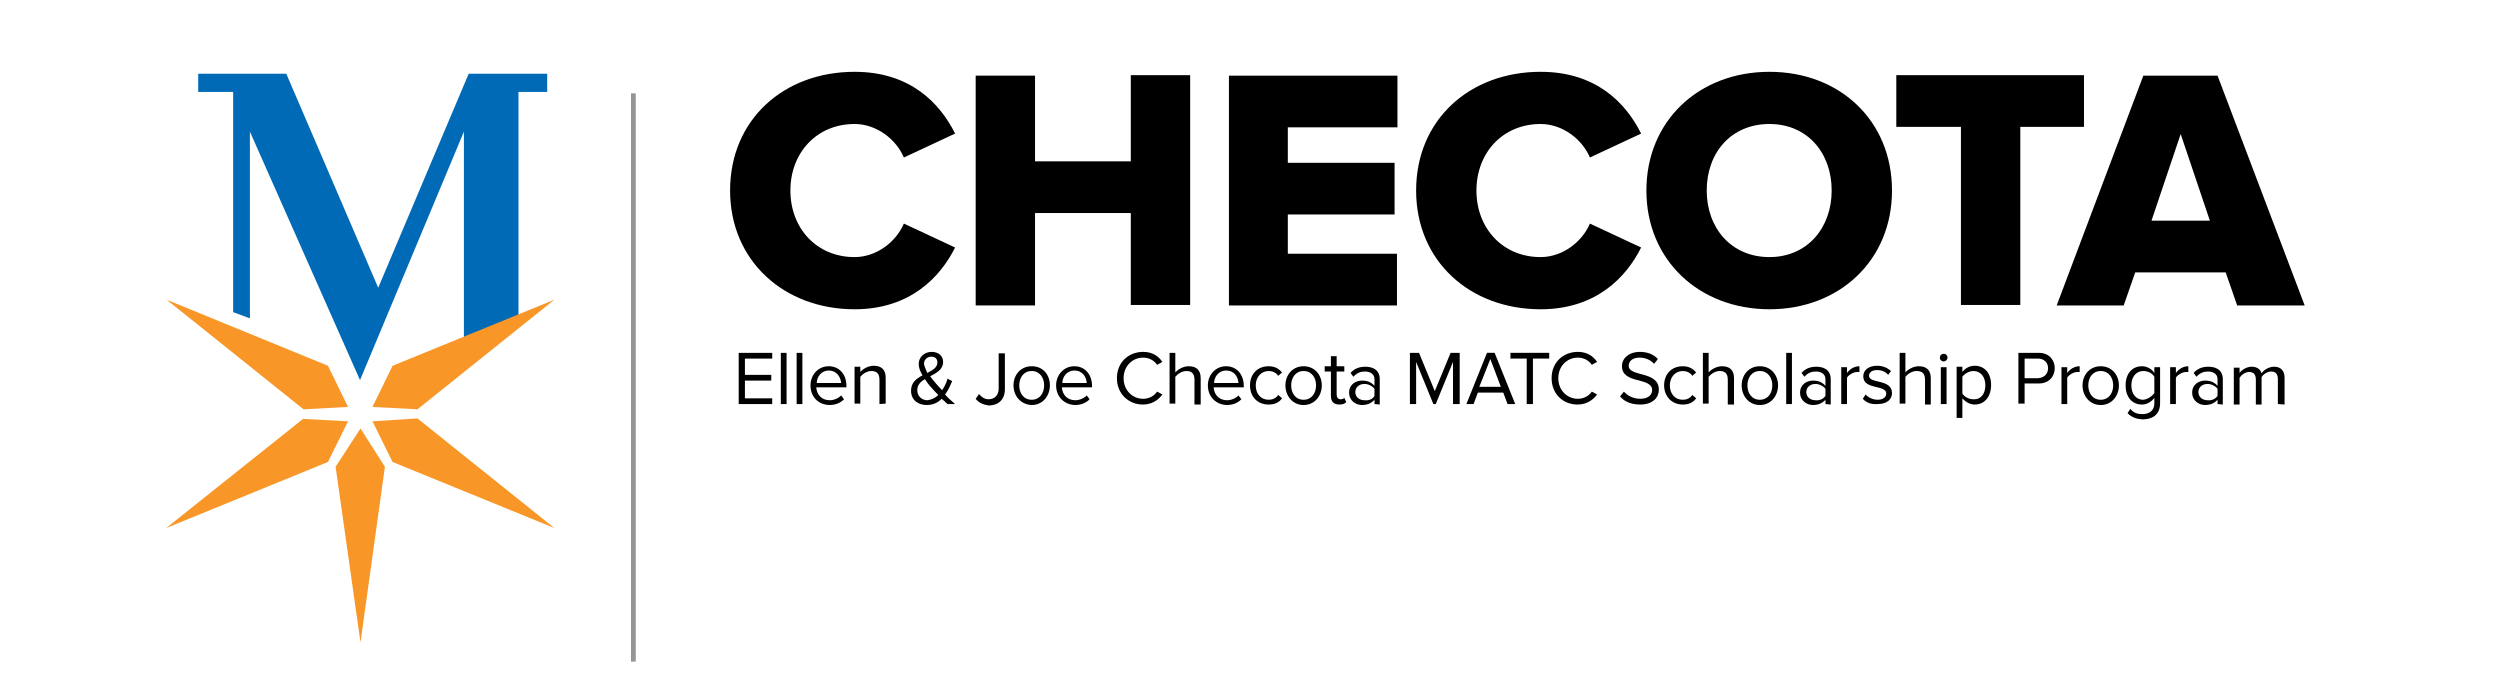 <?xml version="1.0" encoding="utf-8"?>
<!-- Generator: Adobe Illustrator 27.9.0, SVG Export Plug-In . SVG Version: 6.00 Build 0)  -->
<svg version="1.1" id="Layer_1" xmlns="http://www.w3.org/2000/svg" xmlns:xlink="http://www.w3.org/1999/xlink" x="0px" y="0px"
	 viewBox="0 0 522.2 144" style="enable-background:new 0 0 522.2 144;" xml:space="preserve">
<style type="text/css">
	.st0{fill:#006AB6;}
	.st1{fill:#F89728;}
	.st2{fill:none;stroke:#939598;stroke-miterlimit:10;}
</style>
<g>
	<polygon class="st0" points="108.3,19.2 114.3,19.2 114.3,15.4 97.9,15.4 79,60.1 59.8,15.4 41.4,15.4 41.4,19.2 48.7,19.2 
		48.7,65.2 52.2,66.5 52.2,27.5 75.2,79.4 96.9,27.5 96.9,73.5 108.3,66.4 	"/>
	<g>
		<polygon class="st1" points="70.1,97.5 75.3,89.5 80.4,97.5 75.3,134.2 		"/>
		<polygon class="st1" points="82,96.5 77.8,88 87.2,87.4 115.8,110.3 		"/>
		<polygon class="st1" points="87.2,85.5 77.8,85 82,76.4 115.8,62.6 		"/>
		<polygon class="st1" points="63.3,87.5 72.7,88 68.5,96.5 34.7,110.3 		"/>
		<polygon class="st1" points="68.5,76.4 72.7,85 63.4,85.5 34.8,62.6 		"/>
	</g>
</g>
<g>
	<path d="M152.5,39.8c0-14.8,11.2-24.8,26-24.8c11.6,0,17.8,6.5,21,12.9l-10.7,5c-1.6-3.8-5.7-7-10.3-7c-7.9,0-13.4,6-13.4,13.9
		s5.5,13.9,13.4,13.9c4.6,0,8.7-3.2,10.3-7l10.7,5c-3.1,6.2-9.4,12.9-21,12.9C163.8,64.6,152.5,54.5,152.5,39.8z"/>
	<path d="M236.2,63.8V44.5h-20v19.3h-12.4v-48h12.4v17.9h20V15.7h12.4v48H236.2z"/>
	<path d="M256.7,63.8v-48h35.2v10.8H269V34h22.3v10.8H269V53h22.8v10.8L256.7,63.8L256.7,63.8z"/>
	<path d="M295.8,39.8c0-14.8,11.2-24.8,26-24.8c11.6,0,17.8,6.5,21,12.9l-10.7,5c-1.6-3.8-5.7-7-10.3-7c-7.9,0-13.4,6-13.4,13.9
		s5.5,13.9,13.4,13.9c4.6,0,8.7-3.2,10.3-7l10.7,5c-3.1,6.2-9.4,12.9-21,12.9C307,64.6,295.8,54.5,295.8,39.8z"/>
	<path d="M343.9,39.8c0-14.6,11-24.8,25.7-24.8c14.7,0,25.6,10.2,25.6,24.8s-11,24.8-25.6,24.8S343.9,54.4,343.9,39.8z M382.6,39.8
		c0-7.9-5.1-13.9-13-13.9c-8,0-13.1,6-13.1,13.9c0,7.8,5.1,13.9,13.1,13.9C377.5,53.7,382.6,47.6,382.6,39.8z"/>
	<path d="M409.6,63.8V26.5h-13.5V15.7h39.2v10.8H422v37.2H409.6z"/>
	<path d="M467.3,63.8l-2.4-6.9H446l-2.4,6.9h-14l18.1-48h15.5l18.2,48H467.3z M455.5,28l-6.1,18.1h12.2L455.5,28z"/>
</g>
<g>
	<path d="M154.3,84.4V73.7h7v1.2h-5.7v3.4h5.5v1.2h-5.5v3.7h5.7v1.2L154.3,84.4L154.3,84.4z"/>
	<path d="M163.1,84.4V73.7h1.2v10.7H163.1z"/>
	<path d="M166.4,84.4V73.7h1.2v10.7H166.4z"/>
	<path d="M169.3,80.5c0-2.2,1.6-4,3.8-4c2.3,0,3.7,1.8,3.7,4.1v0.3h-6.3c0.1,1.5,1.1,2.7,2.8,2.7c0.9,0,1.8-0.4,2.4-1l0.6,0.8
		c-0.8,0.8-1.8,1.2-3.1,1.2C170.9,84.5,169.3,82.9,169.3,80.5z M173.1,77.4c-1.6,0-2.5,1.4-2.5,2.6h5.1
		C175.6,78.8,174.8,77.4,173.1,77.4z"/>
	<path d="M183.7,84.4v-5.1c0-1.4-0.7-1.8-1.7-1.8c-0.9,0-1.8,0.6-2.3,1.2v5.6h-1.2v-7.7h1.2v1.1c0.5-0.6,1.6-1.3,2.8-1.3
		c1.6,0,2.5,0.8,2.5,2.5v5.4L183.7,84.4L183.7,84.4z"/>
	<path d="M197.9,84.4c-0.3-0.3-0.7-0.7-1.2-1.1c-0.8,0.8-1.8,1.3-3.1,1.3c-1.8,0-3.3-1-3.3-3c0-1.7,1.1-2.5,2.4-3.2
		c-0.5-0.8-0.8-1.6-0.8-2.4c0-1.4,1.2-2.5,2.7-2.5c1.4,0,2.4,0.8,2.4,2.1c0,1.6-1.4,2.3-2.7,3c0.4,0.6,0.9,1.1,1.2,1.5
		c0.4,0.5,0.9,1,1.3,1.4c0.6-0.9,1-1.8,1.1-2.4l1,0.5c-0.4,0.9-0.8,1.9-1.5,2.8c0.6,0.7,1.3,1.3,2.1,2H197.9z M196,82.5
		c-0.6-0.6-1.2-1.2-1.5-1.6c-0.5-0.5-0.9-1.1-1.3-1.7c-0.9,0.5-1.6,1.2-1.6,2.3c0,1.3,1,2.1,2.1,2.1C194.6,83.5,195.4,83.1,196,82.5
		z M193.7,77.9c1.1-0.6,2.1-1.1,2.1-2.2c0-0.8-0.5-1.2-1.3-1.2c-0.8,0-1.5,0.6-1.5,1.5C193.1,76.6,193.4,77.2,193.7,77.9z"/>
	<path d="M203.8,83.3l0.7-1c0.5,0.6,1.1,1.1,2,1.1c1.3,0,2.1-0.9,2.1-2.2v-7.4h1.3v7.5c0,2.3-1.5,3.4-3.4,3.4
		C205.4,84.5,204.5,84.2,203.8,83.3z"/>
	<path d="M211.7,80.5c0-2.2,1.5-4,3.8-4c2.4,0,3.8,1.8,3.8,4s-1.5,4.1-3.8,4.1C213.2,84.5,211.7,82.7,211.7,80.5z M218.1,80.5
		c0-1.6-0.9-3-2.6-3s-2.6,1.4-2.6,3c0,1.6,0.9,3,2.6,3C217.2,83.5,218.1,82.1,218.1,80.5z"/>
	<path d="M220.6,80.5c0-2.2,1.6-4,3.8-4c2.3,0,3.7,1.8,3.7,4.1v0.3h-6.3c0.1,1.5,1.1,2.7,2.8,2.7c0.9,0,1.8-0.4,2.4-1l0.6,0.8
		c-0.8,0.8-1.8,1.2-3.1,1.2C222.3,84.5,220.6,82.9,220.6,80.5z M224.4,77.4c-1.6,0-2.5,1.4-2.5,2.6h5.1
		C226.9,78.8,226.2,77.4,224.4,77.4z"/>
	<path d="M233.3,79c0-3.3,2.4-5.5,5.5-5.5c1.9,0,3.2,0.9,4,2.1l-1.1,0.6c-0.6-0.9-1.7-1.5-2.9-1.5c-2.3,0-4.1,1.8-4.1,4.3
		c0,2.5,1.8,4.3,4.1,4.3c1.2,0,2.3-0.6,2.9-1.5l1.1,0.6c-0.9,1.2-2.2,2.1-4.1,2.1C235.8,84.5,233.3,82.3,233.3,79z"/>
	<path d="M249.5,84.4v-5.1c0-1.4-0.7-1.8-1.7-1.8c-0.9,0-1.8,0.6-2.3,1.2v5.6h-1.2V73.7h1.2v4.1c0.5-0.6,1.6-1.3,2.8-1.3
		c1.6,0,2.5,0.8,2.5,2.5v5.5H249.5z"/>
	<path d="M252.3,80.5c0-2.2,1.6-4,3.8-4c2.3,0,3.7,1.8,3.7,4.1v0.3h-6.3c0.1,1.5,1.1,2.7,2.8,2.7c0.9,0,1.8-0.4,2.4-1l0.6,0.8
		c-0.8,0.8-1.8,1.2-3.1,1.2C254,84.5,252.3,82.9,252.3,80.5z M256.1,77.4c-1.6,0-2.5,1.4-2.5,2.6h5.1
		C258.6,78.8,257.9,77.4,256.1,77.4z"/>
	<path d="M261.1,80.5c0-2.3,1.5-4,3.9-4c1.4,0,2.2,0.6,2.8,1.3l-0.8,0.7c-0.5-0.7-1.2-1-2-1c-1.6,0-2.7,1.3-2.7,3s1,3,2.7,3
		c0.8,0,1.5-0.3,2-1l0.8,0.7c-0.6,0.8-1.4,1.3-2.8,1.3C262.6,84.5,261.1,82.8,261.1,80.5z"/>
	<path d="M268.5,80.5c0-2.2,1.5-4,3.8-4s3.8,1.8,3.8,4s-1.5,4.1-3.8,4.1S268.5,82.7,268.5,80.5z M274.9,80.5c0-1.6-0.9-3-2.6-3
		s-2.6,1.4-2.6,3c0,1.6,0.9,3,2.6,3S274.9,82.1,274.9,80.5z"/>
	<path d="M278,82.7v-5.1h-1.3v-1.1h1.3v-2.1h1.2v2.1h1.6v1.1h-1.6v4.8c0,0.6,0.3,1,0.8,1c0.3,0,0.7-0.1,0.8-0.3l0.4,0.9
		c-0.3,0.3-0.7,0.5-1.4,0.5C278.6,84.5,278,83.9,278,82.7z"/>
	<path d="M287.1,84.4v-0.9c-0.6,0.7-1.5,1.1-2.6,1.1c-1.3,0-2.7-0.9-2.7-2.6c0-1.7,1.4-2.5,2.7-2.5c1.1,0,1.9,0.3,2.6,1.1v-1.4
		c0-1-0.8-1.6-2-1.6c-0.9,0-1.7,0.3-2.4,1.1l-0.6-0.8c0.8-0.9,1.8-1.3,3.1-1.3c1.6,0,3,0.7,3,2.6v5.3L287.1,84.4L287.1,84.4z
		 M287.1,82.7v-1.5c-0.5-0.6-1.3-1-2.1-1c-1.1,0-1.9,0.7-1.9,1.7c0,1,0.8,1.7,1.9,1.7C285.9,83.7,286.7,83.4,287.1,82.7z"/>
	<path d="M303.5,84.4v-8.8l-3.6,8.8h-0.5l-3.6-8.8v8.8h-1.3V73.7h1.9l3.3,8l3.3-8h1.9v10.7H303.5z"/>
	<path d="M314.9,84.4l-0.9-2.4h-5.3l-0.9,2.4h-1.5l4.3-10.7h1.6l4.3,10.7H314.9z M311.3,75l-2.3,5.8h4.5L311.3,75z"/>
	<path d="M318.9,84.4v-9.5h-3.4v-1.2h8.1v1.2h-3.4v9.5H318.9z"/>
	<path d="M324.1,79c0-3.3,2.4-5.5,5.5-5.5c1.9,0,3.2,0.9,4,2.1l-1.1,0.6c-0.6-0.9-1.7-1.5-2.9-1.5c-2.3,0-4.1,1.8-4.1,4.3
		c0,2.5,1.8,4.3,4.1,4.3c1.2,0,2.3-0.6,2.9-1.5l1.1,0.6c-0.9,1.2-2.2,2.1-4.1,2.1C326.5,84.5,324.1,82.3,324.1,79z"/>
	<path d="M338.4,82.8l0.8-1c0.7,0.8,1.9,1.5,3.4,1.5c1.9,0,2.5-1,2.5-1.8c0-2.8-6.3-1.2-6.3-5c0-1.8,1.6-3,3.7-3
		c1.6,0,2.9,0.5,3.8,1.5l-0.8,1c-0.8-0.9-1.9-1.3-3.1-1.3c-1.3,0-2.2,0.7-2.2,1.7c0,2.4,6.3,1,6.3,5c0,1.5-1.1,3.1-3.9,3.1
		C340.6,84.5,339.2,83.8,338.4,82.8z"/>
	<path d="M347.6,80.5c0-2.3,1.5-4,3.9-4c1.4,0,2.2,0.6,2.8,1.3l-0.8,0.7c-0.5-0.7-1.2-1-2-1c-1.6,0-2.7,1.3-2.7,3s1,3,2.7,3
		c0.8,0,1.5-0.3,2-1l0.8,0.7c-0.6,0.8-1.4,1.3-2.8,1.3C349.2,84.5,347.6,82.8,347.6,80.5z"/>
	<path d="M360.9,84.4v-5.1c0-1.4-0.7-1.8-1.7-1.8c-0.9,0-1.8,0.6-2.3,1.2v5.6h-1.2V73.7h1.2v4.1c0.5-0.6,1.6-1.3,2.8-1.3
		c1.6,0,2.5,0.8,2.5,2.5v5.5H360.9z"/>
	<path d="M363.8,80.5c0-2.2,1.5-4,3.8-4s3.8,1.8,3.8,4s-1.5,4.1-3.8,4.1S363.8,82.7,363.8,80.5z M370.2,80.5c0-1.6-0.9-3-2.6-3
		s-2.6,1.4-2.6,3c0,1.6,0.9,3,2.6,3S370.2,82.1,370.2,80.5z"/>
	<path d="M373.1,84.4V73.7h1.2v10.7H373.1z"/>
	<path d="M381.3,84.4v-0.9c-0.6,0.7-1.5,1.1-2.6,1.1c-1.3,0-2.7-0.9-2.7-2.6c0-1.7,1.4-2.5,2.7-2.5c1.1,0,1.9,0.3,2.6,1.1v-1.4
		c0-1-0.8-1.6-2-1.6c-0.9,0-1.7,0.3-2.4,1.1l-0.6-0.8c0.8-0.9,1.8-1.3,3.1-1.3c1.6,0,3,0.7,3,2.6v5.3L381.3,84.4L381.3,84.4z
		 M381.3,82.7v-1.5c-0.5-0.6-1.3-1-2.1-1c-1.1,0-1.9,0.7-1.9,1.7c0,1,0.8,1.7,1.9,1.7C380,83.7,380.8,83.4,381.3,82.7z"/>
	<path d="M384.6,84.4v-7.7h1.2v1.2c0.6-0.8,1.5-1.4,2.6-1.4v1.2c-0.1,0-0.3,0-0.5,0c-0.7,0-1.8,0.6-2.1,1.2v5.5L384.6,84.4
		L384.6,84.4z"/>
	<path d="M389.1,83.3l0.6-0.9c0.5,0.6,1.5,1.1,2.5,1.1c1.2,0,1.8-0.6,1.8-1.3c0-1.9-4.8-0.7-4.8-3.6c0-1.2,1-2.2,2.9-2.2
		c1.3,0,2.2,0.5,2.9,1.1l-0.6,0.8c-0.5-0.6-1.3-1-2.3-1c-1.1,0-1.7,0.5-1.7,1.2c0,1.7,4.8,0.6,4.8,3.6c0,1.3-1,2.3-3,2.3
		C391,84.5,389.9,84.2,389.1,83.3z"/>
	<path d="M402.1,84.4v-5.1c0-1.4-0.7-1.8-1.8-1.8c-0.9,0-1.8,0.6-2.3,1.2v5.6h-1.2V73.7h1.2v4.1c0.5-0.6,1.6-1.3,2.8-1.3
		c1.6,0,2.5,0.8,2.5,2.5v5.5H402.1z"/>
	<path d="M405.2,74.7c0-0.5,0.4-0.8,0.8-0.8c0.5,0,0.8,0.4,0.8,0.8s-0.4,0.8-0.8,0.8C405.6,75.5,405.2,75.2,405.2,74.7z M405.4,84.4
		v-7.7h1.2v7.7H405.4z"/>
	<path d="M409.9,83.2v4.1h-1.2V76.6h1.2v1.1c0.6-0.8,1.5-1.3,2.6-1.3c2,0,3.4,1.5,3.4,4c0,2.5-1.4,4.1-3.4,4.1
		C411.5,84.5,410.6,84,409.9,83.2z M414.7,80.5c0-1.7-0.9-3-2.5-3c-0.9,0-1.9,0.6-2.3,1.2v3.5c0.4,0.7,1.4,1.2,2.3,1.2
		C413.8,83.5,414.7,82.2,414.7,80.5z"/>
	<path d="M421.6,84.4V73.7h4.3c2.1,0,3.3,1.5,3.3,3.2s-1.2,3.2-3.3,3.2h-3v4.2H421.6z M427.8,76.9c0-1.2-0.9-2-2.1-2h-2.8v4.1h2.8
		C427,78.9,427.8,78.1,427.8,76.9z"/>
	<path d="M430.6,84.4v-7.7h1.2v1.2c0.6-0.8,1.5-1.4,2.6-1.4v1.2c-0.1,0-0.3,0-0.5,0c-0.7,0-1.8,0.6-2.1,1.2v5.5L430.6,84.4
		L430.6,84.4z"/>
	<path d="M435,80.5c0-2.2,1.5-4,3.8-4s3.8,1.8,3.8,4s-1.5,4.1-3.8,4.1S435,82.7,435,80.5z M441.4,80.5c0-1.6-0.9-3-2.6-3
		s-2.6,1.4-2.6,3c0,1.6,0.9,3,2.6,3S441.4,82.1,441.4,80.5z"/>
	<path d="M444.4,86.3l0.6-0.9c0.6,0.8,1.4,1.1,2.5,1.1c1.3,0,2.5-0.6,2.5-2.3v-1.1c-0.6,0.8-1.5,1.4-2.6,1.4c-2,0-3.4-1.5-3.4-4
		c0-2.5,1.4-4,3.4-4c1,0,2,0.5,2.6,1.4v-1.2h1.2v7.5c0,2.6-1.8,3.4-3.7,3.4C446.2,87.5,445.3,87.2,444.4,86.3z M450,82.1v-3.4
		c-0.4-0.7-1.3-1.2-2.3-1.2c-1.5,0-2.5,1.2-2.5,3c0,1.7,0.9,3,2.5,3C448.6,83.4,449.5,82.8,450,82.1z"/>
	<path d="M453.3,84.4v-7.7h1.2v1.2c0.6-0.8,1.5-1.4,2.6-1.4v1.2c-0.1,0-0.3,0-0.5,0c-0.7,0-1.8,0.6-2.1,1.2v5.5L453.3,84.4
		L453.3,84.4z"/>
	<path d="M463.2,84.4v-0.9c-0.6,0.7-1.5,1.1-2.6,1.1c-1.3,0-2.7-0.9-2.7-2.6c0-1.7,1.4-2.5,2.7-2.5c1.1,0,1.9,0.3,2.6,1.1v-1.4
		c0-1-0.8-1.6-2-1.6c-0.9,0-1.7,0.3-2.4,1.1l-0.6-0.8c0.8-0.9,1.8-1.3,3.1-1.3c1.6,0,3,0.7,3,2.6v5.3L463.2,84.4L463.2,84.4z
		 M463.2,82.7v-1.5c-0.5-0.6-1.3-1-2.1-1c-1.1,0-1.9,0.7-1.9,1.7c0,1,0.8,1.7,1.9,1.7C461.9,83.7,462.7,83.4,463.2,82.7z"/>
	<path d="M475.8,84.4v-5.2c0-1-0.4-1.6-1.4-1.6c-0.8,0-1.7,0.6-2,1.2v5.7h-1.2v-5.2c0-1-0.4-1.6-1.4-1.6c-0.8,0-1.6,0.6-2,1.2v5.6
		h-1.2v-7.7h1.2v1.1c0.3-0.5,1.4-1.3,2.5-1.3c1.2,0,1.9,0.6,2.1,1.4c0.4-0.7,1.5-1.4,2.6-1.4c1.4,0,2.2,0.8,2.2,2.3v5.6L475.8,84.4
		L475.8,84.4z"/>
</g>
<line class="st2" x1="132.3" y1="19.5" x2="132.3" y2="138.2"/>
</svg>
